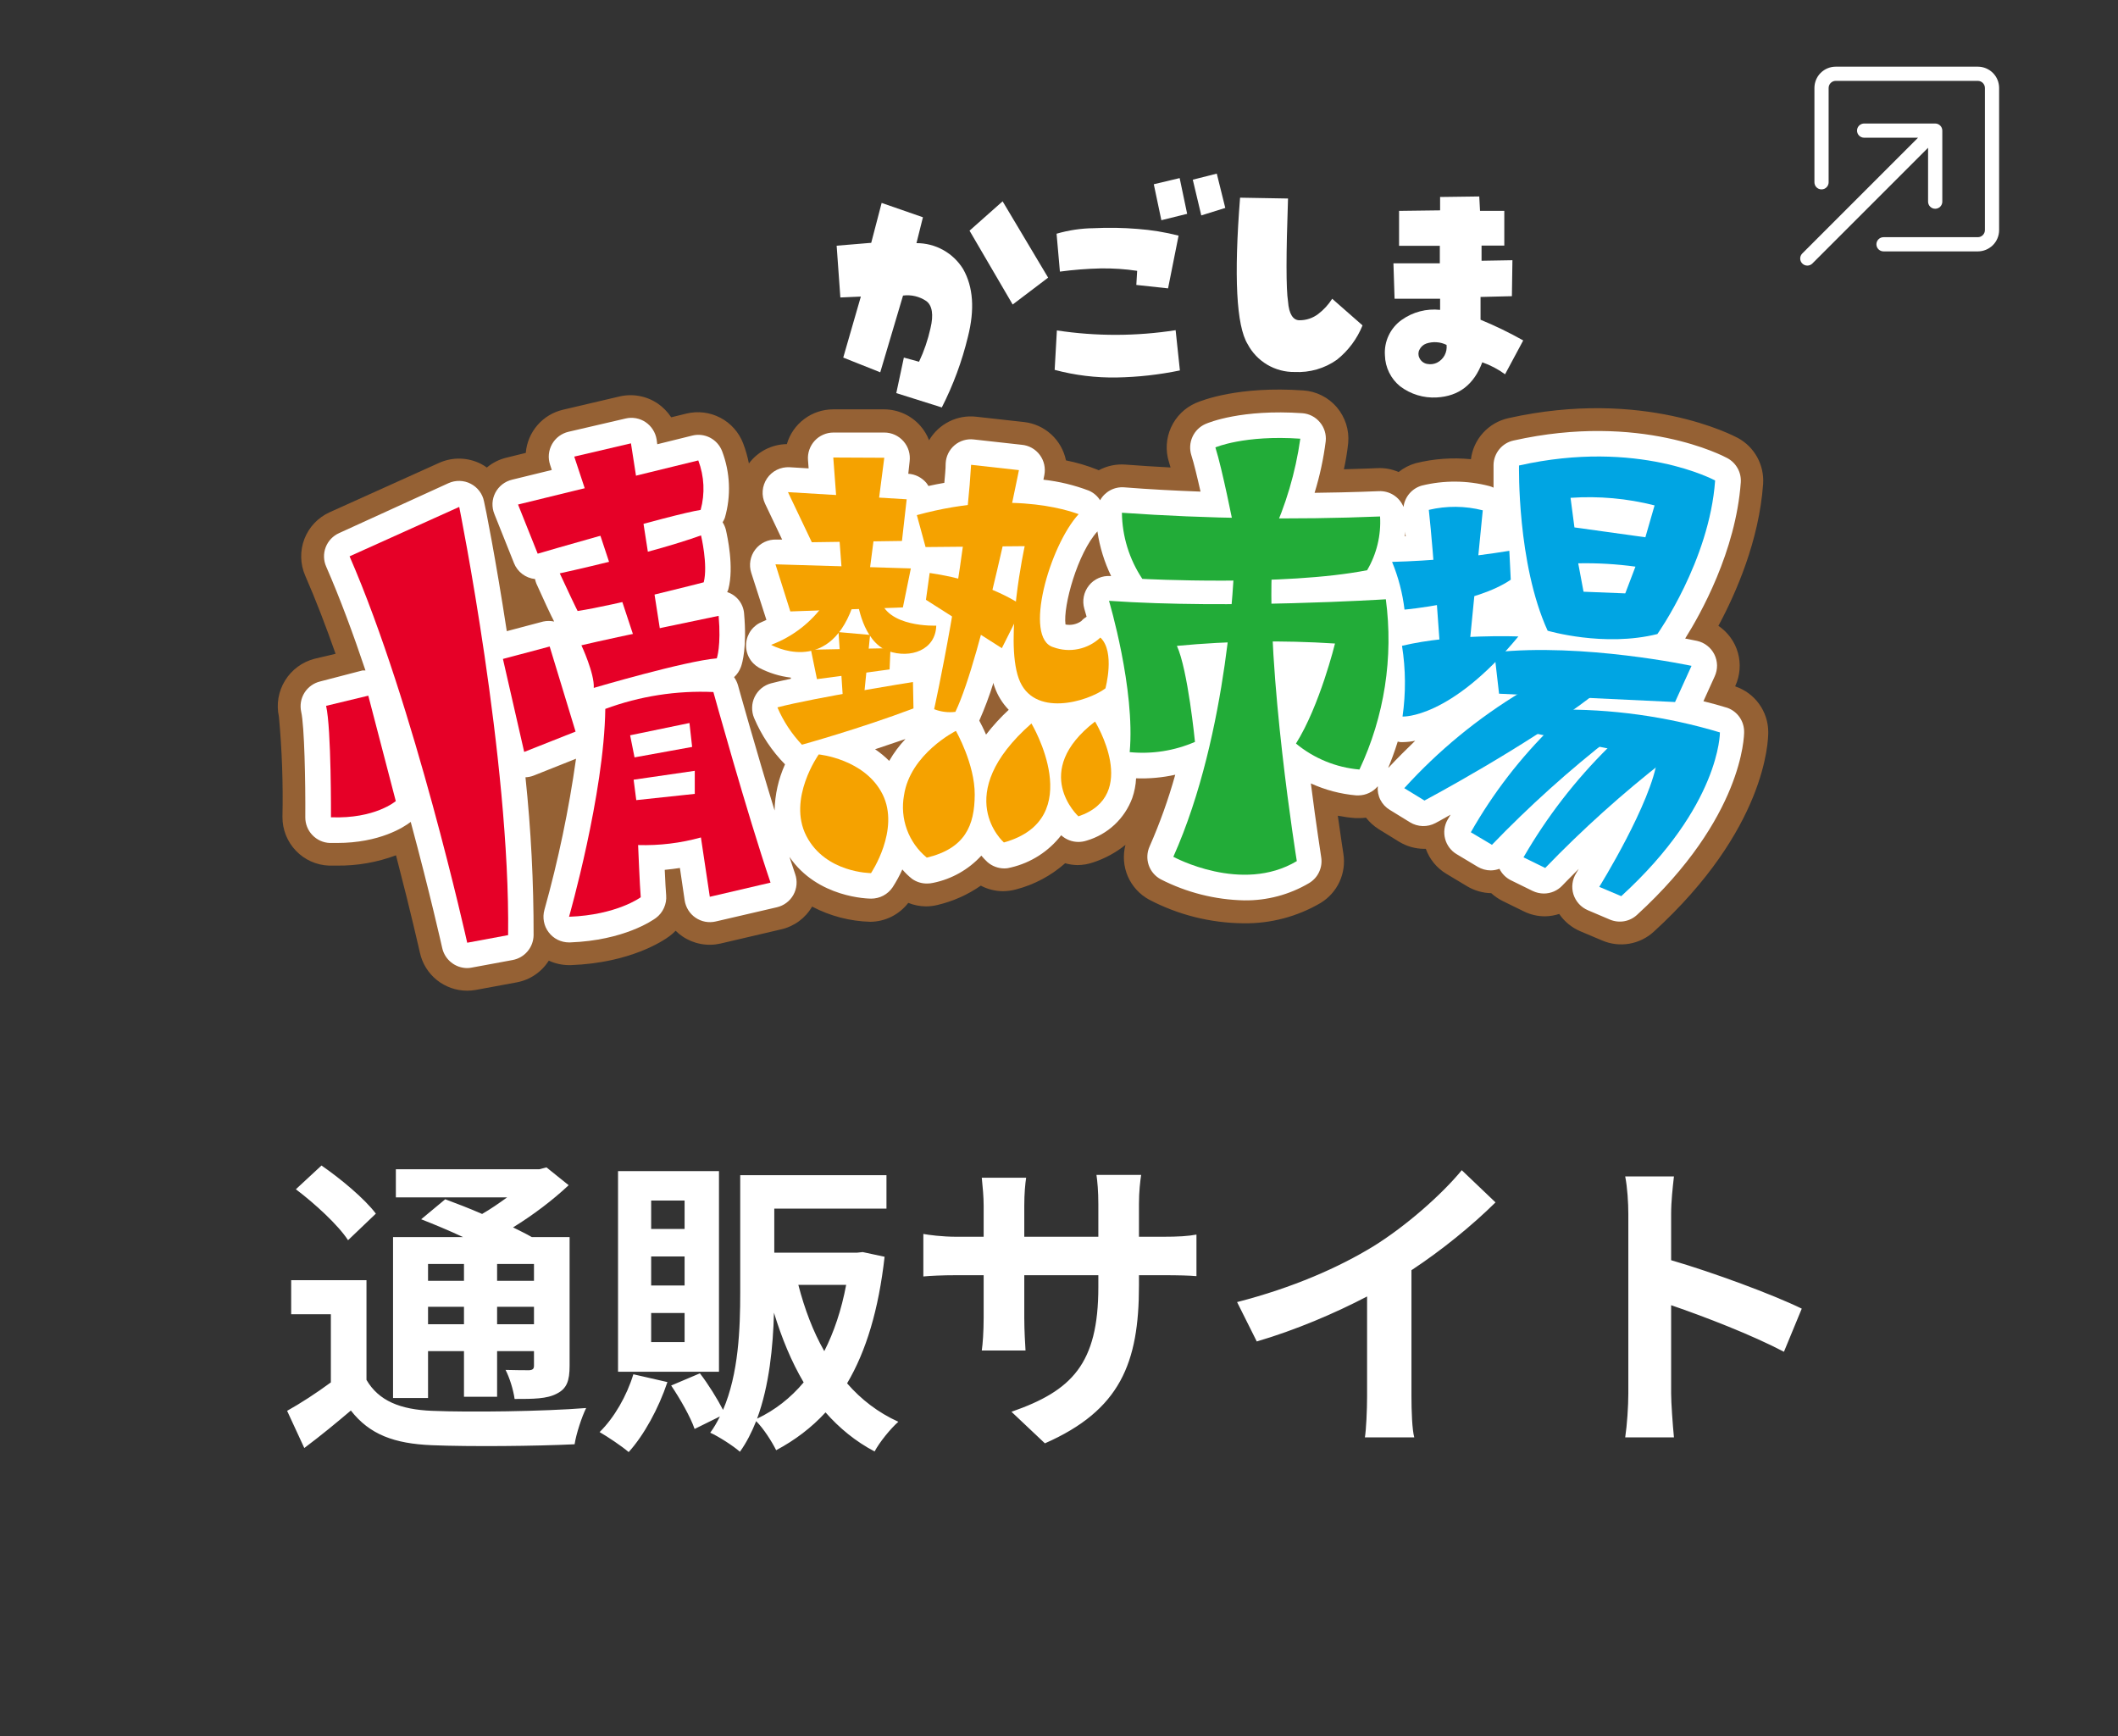 <svg width="61" height="50" viewBox="0 0 61 50" fill="none" xmlns="http://www.w3.org/2000/svg">
<rect x="0" y="0" width="61" height="50" fill="#333333" stroke="none"/>
<path d="M49.979 19.769V19.751C50.116 19.452 50.142 19.114 50.053 18.798C49.964 18.482 49.764 18.207 49.491 18.024C50.005 17.069 50.663 15.561 50.779 13.939C50.797 13.672 50.739 13.406 50.611 13.171C50.483 12.936 50.29 12.743 50.055 12.615C49.946 12.556 47.34 11.17 43.437 12.044C43.158 12.107 42.906 12.254 42.714 12.465C42.522 12.676 42.399 12.941 42.364 13.225C41.831 13.172 41.292 13.211 40.772 13.34C40.593 13.391 40.426 13.477 40.281 13.594C40.089 13.51 39.882 13.472 39.673 13.482C39.66 13.482 39.299 13.5 38.705 13.515C38.76 13.266 38.802 13.013 38.829 12.759C38.846 12.574 38.825 12.388 38.769 12.211C38.712 12.035 38.622 11.871 38.502 11.729C38.381 11.588 38.234 11.472 38.068 11.389C37.902 11.305 37.721 11.256 37.535 11.244C35.673 11.115 34.631 11.524 34.438 11.607C34.122 11.745 33.869 11.996 33.727 12.309C33.584 12.623 33.563 12.979 33.667 13.308C33.682 13.351 33.697 13.404 33.713 13.463C33.275 13.441 32.838 13.412 32.414 13.38C32.147 13.359 31.879 13.416 31.643 13.544L31.605 13.526C31.313 13.409 31.01 13.32 30.701 13.259C30.642 12.971 30.493 12.708 30.275 12.509C30.058 12.311 29.783 12.186 29.49 12.154L28.113 12.001C27.845 11.971 27.575 12.019 27.335 12.14C27.094 12.261 26.894 12.448 26.758 12.68C26.7 12.528 26.616 12.387 26.508 12.265C26.378 12.116 26.218 11.997 26.038 11.915C25.859 11.833 25.663 11.79 25.466 11.789H23.997C23.696 11.789 23.403 11.886 23.163 12.067C22.922 12.247 22.746 12.501 22.662 12.79C22.449 12.793 22.24 12.845 22.05 12.941C21.861 13.038 21.696 13.177 21.569 13.347C21.53 13.149 21.475 12.956 21.403 12.768C21.281 12.45 21.048 12.188 20.747 12.031C20.446 11.873 20.098 11.831 19.768 11.911L19.331 12.018C19.227 11.861 19.095 11.725 18.939 11.618C18.78 11.512 18.602 11.439 18.414 11.405C18.226 11.37 18.033 11.374 17.846 11.417L16.214 11.8C15.927 11.867 15.669 12.024 15.476 12.247C15.284 12.471 15.167 12.749 15.143 13.043L14.583 13.181C14.376 13.231 14.184 13.328 14.021 13.465C13.968 13.425 13.912 13.39 13.853 13.36C13.667 13.265 13.461 13.213 13.252 13.208C13.043 13.203 12.835 13.245 12.644 13.332L9.495 14.752C9.161 14.903 8.899 15.179 8.767 15.521C8.636 15.864 8.644 16.244 8.791 16.58C9.093 17.27 9.386 18.035 9.665 18.829L9.064 18.971C8.709 19.061 8.403 19.286 8.211 19.597C8.018 19.909 7.954 20.283 8.033 20.641C8.122 21.6 8.156 22.564 8.135 23.528C8.133 23.89 8.271 24.238 8.521 24.499C8.77 24.761 9.112 24.915 9.473 24.929C9.552 24.929 9.628 24.929 9.705 24.929C10.285 24.936 10.861 24.835 11.405 24.632C11.831 26.262 12.087 27.412 12.094 27.438C12.162 27.748 12.334 28.025 12.581 28.224C12.829 28.422 13.136 28.531 13.453 28.531C13.537 28.531 13.621 28.524 13.704 28.509L14.883 28.291C15.071 28.256 15.251 28.183 15.409 28.075C15.568 27.968 15.703 27.828 15.805 27.666C15.988 27.75 16.187 27.794 16.389 27.795H16.439C18.161 27.731 19.11 27.089 19.28 26.962C19.344 26.915 19.404 26.862 19.459 26.805C19.519 26.866 19.585 26.92 19.656 26.968C19.815 27.076 19.993 27.149 20.181 27.184C20.369 27.22 20.562 27.216 20.749 27.174L22.498 26.765C22.683 26.723 22.858 26.643 23.012 26.53C23.165 26.417 23.294 26.274 23.389 26.109C23.907 26.382 24.481 26.531 25.066 26.547C25.277 26.545 25.486 26.495 25.675 26.401C25.864 26.306 26.03 26.17 26.159 26.002C26.319 26.067 26.491 26.101 26.664 26.103C26.775 26.103 26.886 26.09 26.994 26.064C27.443 25.959 27.869 25.77 28.248 25.506C28.444 25.61 28.663 25.664 28.884 25.666C29.011 25.665 29.138 25.648 29.26 25.615C29.785 25.479 30.27 25.221 30.677 24.861C30.792 24.894 30.911 24.912 31.031 24.914C31.185 24.913 31.337 24.887 31.483 24.837C31.821 24.726 32.136 24.555 32.414 24.332C32.335 24.633 32.359 24.952 32.482 25.238C32.606 25.523 32.821 25.759 33.094 25.908C33.933 26.349 34.865 26.582 35.813 26.59C36.593 26.602 37.361 26.399 38.034 26.005C38.272 25.86 38.462 25.648 38.579 25.395C38.695 25.143 38.734 24.861 38.69 24.586C38.69 24.573 38.62 24.149 38.53 23.493C38.698 23.525 38.868 23.548 39.039 23.561H39.153C39.216 23.561 39.279 23.556 39.341 23.548C39.444 23.68 39.57 23.793 39.712 23.882L40.294 24.241C40.514 24.375 40.766 24.446 41.024 24.446H41.065C41.173 24.747 41.382 25.001 41.656 25.165L42.261 25.528C42.47 25.651 42.707 25.718 42.949 25.723C43.044 25.81 43.15 25.883 43.264 25.941L43.887 26.247C44.077 26.341 44.287 26.39 44.499 26.389C44.637 26.387 44.774 26.364 44.906 26.321C45.056 26.541 45.266 26.713 45.511 26.818L46.145 27.086C46.391 27.191 46.661 27.223 46.924 27.178C47.188 27.133 47.432 27.013 47.629 26.833C50.855 23.887 50.929 21.355 50.927 21.076C50.925 20.786 50.832 20.505 50.662 20.271C50.492 20.036 50.253 19.861 49.979 19.769Z" fill="#956134"/>
<path d="M49.749 20.385C49.517 20.313 49.288 20.251 49.06 20.195L49.384 19.48C49.43 19.38 49.453 19.272 49.452 19.162C49.45 19.052 49.424 18.944 49.375 18.846C49.326 18.748 49.256 18.662 49.169 18.595C49.083 18.527 48.982 18.48 48.875 18.457L48.534 18.389C48.971 17.696 49.992 15.882 50.136 13.891C50.145 13.75 50.114 13.609 50.045 13.486C49.976 13.362 49.874 13.261 49.749 13.194C49.648 13.139 47.253 11.867 43.59 12.687C43.429 12.722 43.285 12.811 43.181 12.938C43.077 13.065 43.018 13.224 43.015 13.388C43.015 13.421 43.015 13.662 43.015 14.044C42.976 14.024 42.935 14.009 42.892 13.998C42.255 13.832 41.587 13.828 40.947 13.985C40.809 14.025 40.686 14.104 40.593 14.213C40.499 14.322 40.44 14.457 40.422 14.599C40.365 14.459 40.267 14.341 40.139 14.259C40.012 14.178 39.863 14.138 39.712 14.145C39.695 14.145 38.969 14.18 37.861 14.193C38.011 13.707 38.119 13.209 38.182 12.704C38.192 12.607 38.182 12.509 38.153 12.415C38.124 12.322 38.077 12.235 38.014 12.161C37.952 12.086 37.875 12.024 37.788 11.979C37.701 11.934 37.606 11.907 37.509 11.9C35.76 11.78 34.821 12.166 34.72 12.21C34.553 12.283 34.419 12.415 34.344 12.581C34.268 12.747 34.257 12.935 34.311 13.108C34.386 13.34 34.484 13.749 34.576 14.158C33.857 14.131 33.114 14.094 32.379 14.035C32.24 14.024 32.1 14.053 31.977 14.119C31.854 14.185 31.752 14.285 31.684 14.407C31.607 14.285 31.495 14.189 31.363 14.131C30.941 13.971 30.5 13.864 30.051 13.815C30.064 13.747 30.073 13.699 30.078 13.681C30.097 13.581 30.096 13.478 30.074 13.379C30.052 13.28 30.009 13.186 29.949 13.104C29.887 13.02 29.808 12.95 29.717 12.899C29.626 12.848 29.526 12.818 29.422 12.809L28.045 12.656C27.946 12.644 27.845 12.653 27.75 12.682C27.654 12.711 27.566 12.759 27.49 12.824C27.414 12.889 27.353 12.969 27.309 13.058C27.265 13.148 27.241 13.245 27.236 13.345C27.236 13.528 27.212 13.714 27.197 13.906C27.046 13.932 26.895 13.961 26.74 13.996C26.721 13.964 26.7 13.933 26.677 13.904C26.612 13.828 26.533 13.766 26.444 13.721C26.355 13.677 26.258 13.65 26.159 13.644L26.198 13.288C26.211 13.184 26.202 13.079 26.172 12.979C26.142 12.879 26.09 12.787 26.021 12.708C25.953 12.63 25.868 12.567 25.773 12.523C25.678 12.48 25.575 12.457 25.47 12.457H24.003C23.902 12.457 23.802 12.478 23.709 12.519C23.616 12.559 23.533 12.618 23.464 12.693C23.396 12.767 23.343 12.855 23.31 12.95C23.276 13.046 23.263 13.147 23.271 13.248L23.289 13.489L22.742 13.456C22.615 13.449 22.488 13.475 22.373 13.531C22.259 13.588 22.161 13.674 22.09 13.779C22.019 13.885 21.976 14.008 21.966 14.135C21.956 14.262 21.98 14.39 22.034 14.505L22.526 15.539H22.36C22.242 15.535 22.126 15.559 22.02 15.609C21.913 15.66 21.821 15.735 21.75 15.829C21.679 15.922 21.632 16.032 21.612 16.148C21.592 16.263 21.6 16.382 21.636 16.494L22.073 17.852C22.036 17.869 22.001 17.889 21.96 17.904C21.829 17.954 21.716 18.039 21.632 18.151C21.549 18.263 21.499 18.397 21.489 18.536C21.478 18.675 21.508 18.815 21.574 18.938C21.64 19.061 21.74 19.162 21.861 19.231C22.147 19.381 22.457 19.477 22.777 19.515V19.548C22.559 19.593 22.369 19.637 22.209 19.679C22.107 19.706 22.012 19.754 21.93 19.821C21.849 19.888 21.783 19.972 21.736 20.067C21.69 20.161 21.664 20.265 21.662 20.37C21.659 20.476 21.678 20.581 21.719 20.678C21.929 21.175 22.231 21.628 22.609 22.013C22.42 22.431 22.318 22.883 22.309 23.342C21.772 21.593 21.26 19.757 21.254 19.733C21.23 19.651 21.192 19.572 21.142 19.502C21.231 19.421 21.298 19.319 21.339 19.207C21.383 19.089 21.514 18.625 21.431 17.677C21.422 17.536 21.37 17.401 21.283 17.289C21.196 17.178 21.078 17.095 20.943 17.052C20.958 17.024 20.97 16.996 20.978 16.966C21.145 16.324 20.946 15.436 20.906 15.259C20.887 15.182 20.855 15.108 20.812 15.041C20.838 15.001 20.859 14.958 20.876 14.914C21.059 14.282 21.031 13.607 20.797 12.993C20.733 12.826 20.61 12.688 20.451 12.605C20.293 12.523 20.109 12.501 19.936 12.545L18.93 12.794L18.911 12.654C18.894 12.554 18.858 12.458 18.803 12.373C18.749 12.288 18.678 12.214 18.594 12.158C18.51 12.101 18.416 12.063 18.316 12.045C18.217 12.027 18.115 12.029 18.017 12.053L16.373 12.435C16.274 12.458 16.18 12.502 16.098 12.563C16.017 12.624 15.949 12.702 15.899 12.791C15.849 12.88 15.818 12.979 15.808 13.081C15.798 13.182 15.81 13.285 15.842 13.382L15.892 13.535L14.747 13.815C14.645 13.839 14.549 13.886 14.466 13.95C14.383 14.015 14.315 14.097 14.266 14.19C14.217 14.284 14.189 14.388 14.184 14.493C14.18 14.599 14.198 14.704 14.238 14.802L14.804 16.219C14.853 16.343 14.936 16.451 15.043 16.532C15.149 16.612 15.276 16.662 15.409 16.676C15.418 16.721 15.431 16.764 15.448 16.807C15.615 17.183 15.886 17.766 15.96 17.9C15.856 17.877 15.747 17.877 15.643 17.9L14.596 18.177C14.277 16.092 13.975 14.575 13.94 14.44C13.919 14.331 13.873 14.229 13.806 14.141C13.739 14.053 13.654 13.981 13.555 13.931C13.457 13.88 13.349 13.853 13.238 13.85C13.128 13.847 13.018 13.869 12.917 13.915L9.766 15.353C9.589 15.432 9.451 15.578 9.381 15.758C9.311 15.939 9.316 16.14 9.394 16.317C9.79 17.222 10.172 18.254 10.526 19.309C10.496 19.307 10.466 19.307 10.437 19.309L9.219 19.626C9.032 19.672 8.87 19.788 8.768 19.952C8.666 20.116 8.633 20.313 8.675 20.501C8.767 20.901 8.8 22.518 8.793 23.539C8.792 23.729 8.865 23.913 8.997 24.05C9.129 24.188 9.309 24.27 9.499 24.277H9.704C10.937 24.277 11.634 23.821 11.829 23.67C12.384 25.727 12.729 27.27 12.736 27.302C12.773 27.466 12.863 27.611 12.994 27.716C13.124 27.821 13.286 27.879 13.453 27.88C13.498 27.88 13.542 27.875 13.586 27.866L14.764 27.648C14.932 27.617 15.083 27.529 15.193 27.399C15.303 27.27 15.365 27.105 15.368 26.935C15.371 25.415 15.293 23.896 15.134 22.385C15.214 22.382 15.293 22.366 15.368 22.337L16.59 21.851C16.383 23.32 16.079 24.774 15.68 26.203C15.649 26.313 15.644 26.428 15.665 26.54C15.686 26.652 15.732 26.757 15.801 26.848C15.87 26.939 15.958 27.013 16.06 27.064C16.162 27.114 16.274 27.141 16.388 27.141H16.415C17.975 27.084 18.801 26.503 18.891 26.437C18.992 26.362 19.072 26.262 19.123 26.147C19.175 26.033 19.197 25.907 19.186 25.781C19.175 25.672 19.16 25.375 19.145 25.051C19.3 25.036 19.444 25.018 19.582 24.997L19.719 25.93C19.734 26.03 19.77 26.127 19.824 26.213C19.878 26.299 19.949 26.373 20.033 26.43C20.117 26.487 20.212 26.526 20.312 26.545C20.412 26.563 20.515 26.561 20.613 26.538L22.373 26.129C22.473 26.106 22.568 26.062 22.65 26C22.733 25.938 22.801 25.86 22.851 25.77C22.901 25.679 22.931 25.58 22.94 25.477C22.949 25.374 22.936 25.271 22.902 25.174C22.847 25.016 22.793 24.85 22.736 24.677C23.547 25.864 25.022 25.88 25.09 25.88C25.211 25.88 25.331 25.851 25.438 25.795C25.546 25.738 25.638 25.656 25.706 25.556C25.813 25.391 25.907 25.219 25.988 25.04C26.072 25.139 26.165 25.229 26.266 25.309C26.393 25.4 26.546 25.447 26.703 25.445C26.762 25.445 26.82 25.438 26.878 25.425C27.41 25.317 27.896 25.043 28.263 24.642C28.318 24.708 28.378 24.77 28.44 24.828C28.574 24.945 28.746 25.009 28.924 25.01C28.991 25.01 29.058 25 29.122 24.981C29.694 24.846 30.203 24.519 30.563 24.055C30.699 24.179 30.877 24.248 31.061 24.247C31.142 24.247 31.223 24.233 31.299 24.208C31.599 24.12 31.873 23.963 32.101 23.75C32.328 23.537 32.503 23.274 32.611 22.981C32.674 22.799 32.711 22.608 32.72 22.415C33.099 22.429 33.478 22.394 33.848 22.312C33.651 23.018 33.404 23.708 33.109 24.378C33.033 24.547 33.024 24.738 33.083 24.913C33.142 25.088 33.266 25.234 33.428 25.322C34.173 25.704 34.995 25.912 35.833 25.93C36.49 25.939 37.138 25.767 37.703 25.432C37.83 25.356 37.931 25.245 37.992 25.111C38.054 24.978 38.075 24.829 38.051 24.684C38.051 24.662 37.909 23.792 37.754 22.562C38.168 22.751 38.611 22.868 39.065 22.907H39.122C39.229 22.906 39.334 22.882 39.431 22.836C39.528 22.791 39.613 22.725 39.682 22.643C39.669 22.777 39.694 22.913 39.756 23.034C39.818 23.155 39.912 23.256 40.029 23.325L40.611 23.683C40.72 23.749 40.845 23.786 40.973 23.79C41.101 23.794 41.227 23.764 41.34 23.705C41.369 23.689 41.531 23.604 41.778 23.462L41.692 23.607C41.597 23.773 41.571 23.971 41.62 24.157C41.669 24.344 41.789 24.503 41.955 24.601L42.56 24.964C42.674 25.031 42.804 25.067 42.936 25.067C43.021 25.066 43.105 25.05 43.185 25.021C43.256 25.164 43.372 25.28 43.515 25.351L44.138 25.657C44.239 25.706 44.35 25.732 44.462 25.733C44.562 25.733 44.661 25.713 44.754 25.673C44.846 25.633 44.929 25.575 44.997 25.502C44.997 25.502 45.176 25.314 45.469 25.023L45.395 25.147C45.339 25.237 45.302 25.338 45.289 25.444C45.275 25.549 45.285 25.656 45.316 25.757C45.349 25.859 45.403 25.952 45.474 26.031C45.546 26.11 45.634 26.172 45.732 26.214L46.365 26.483C46.495 26.538 46.638 26.555 46.777 26.531C46.916 26.507 47.045 26.443 47.148 26.347C50.208 23.547 50.232 21.183 50.232 21.082C50.234 20.93 50.188 20.781 50.102 20.656C50.015 20.531 49.892 20.436 49.749 20.385ZM25.612 21.915C25.487 21.79 25.35 21.677 25.203 21.578C25.481 21.486 25.772 21.388 26.078 21.283C25.899 21.472 25.744 21.681 25.614 21.906L25.612 21.915ZM40.475 15.316C40.475 15.358 40.475 15.401 40.486 15.445H40.462C40.468 15.395 40.471 15.351 40.475 15.307V15.316ZM31.608 15.316C31.674 15.758 31.807 16.188 32.001 16.59H31.986C31.867 16.581 31.749 16.6 31.64 16.648C31.532 16.695 31.436 16.768 31.363 16.861C31.288 16.954 31.238 17.063 31.214 17.18C31.191 17.296 31.196 17.416 31.229 17.53C31.229 17.53 31.256 17.62 31.295 17.762C31.238 17.795 31.186 17.837 31.142 17.887C31.077 17.933 31.003 17.965 30.925 17.982C30.846 17.999 30.766 18 30.687 17.985C30.613 17.451 31.037 15.926 31.608 15.303V15.316ZM28.399 21.156C28.32 20.973 28.248 20.835 28.204 20.754C28.361 20.398 28.498 20.033 28.613 19.661C28.613 19.701 28.633 19.747 28.646 19.786C28.733 20.031 28.871 20.255 29.052 20.442C28.815 20.661 28.597 20.901 28.399 21.156ZM39.983 22.109C40.062 21.919 40.158 21.672 40.256 21.357C40.285 21.365 40.314 21.37 40.344 21.373H40.396C40.518 21.371 40.64 21.358 40.759 21.333C40.514 21.569 40.254 21.827 39.992 22.107L39.983 22.109Z" fill="white"/>
<path d="M10.068 16.022L13.226 14.599C13.226 14.599 14.697 21.884 14.634 26.931L13.456 27.15C13.456 27.15 11.936 20.306 10.068 16.022Z" fill="#E60027"/>
<path d="M9.392 20.328L10.607 20.035L11.399 23.071C11.399 23.071 10.804 23.587 9.532 23.537C9.532 23.537 9.545 20.993 9.392 20.328Z" fill="#E60027"/>
<path d="M14.485 18.977L15.831 18.619L16.577 21.069L15.097 21.655L14.485 18.977Z" fill="#E60027"/>
<path d="M14.92 14.53L15.486 15.946C15.486 15.946 19.337 14.818 20.179 14.685C20.308 14.215 20.284 13.716 20.111 13.26L14.92 14.53Z" fill="#E60027"/>
<path d="M16.122 16.512C16.122 16.512 18.708 15.953 20.19 15.419C20.19 15.419 20.395 16.272 20.268 16.77C20.268 16.77 17.68 17.441 16.636 17.596C16.636 17.605 16.308 16.921 16.122 16.512Z" fill="#E60027"/>
<path d="M16.745 18.584C16.745 18.584 17.127 19.402 17.101 19.811C17.101 19.811 19.724 19.037 20.644 18.96C20.644 18.96 20.773 18.604 20.697 17.736C20.699 17.736 17.772 18.34 16.745 18.584Z" fill="#E60027"/>
<path d="M16.539 13.15L18.172 12.768L19.066 18.501L18.351 18.63L16.539 13.15Z" fill="#E60027"/>
<path d="M20.546 19.93C19.486 19.883 18.428 20.048 17.433 20.416C17.401 22.863 16.389 26.402 16.389 26.402C17.766 26.352 18.454 25.84 18.454 25.84C18.428 25.561 18.378 24.337 18.378 24.337C18.988 24.355 19.599 24.282 20.187 24.118L20.443 25.827L22.192 25.419C21.514 23.425 20.546 19.93 20.546 19.93ZM19.857 20.822L19.934 21.511L18.275 21.812L18.148 21.176L19.857 20.822ZM20.01 22.863L18.325 23.043L18.249 22.455L20.01 22.199V22.863Z" fill="#E60027"/>
<path d="M22.694 14.173L23.381 15.616L25.977 15.579L26.113 14.379L22.694 14.173Z" fill="#F5A200"/>
<path d="M22.334 16.252L22.762 17.609L26.004 17.493L26.233 16.37L22.334 16.252Z" fill="#F5A200"/>
<path d="M23.739 17.39C23.359 17.928 22.826 18.339 22.209 18.571C22.209 18.571 23.824 19.482 24.546 17.493L23.739 17.39Z" fill="#F5A200"/>
<path d="M24.694 17.299C24.694 17.299 24.832 18.481 25.588 18.752C26.218 18.971 26.945 18.726 26.965 18.018C26.965 18.018 25.518 18.083 25.341 17.216L24.694 17.299Z" fill="#F5A200"/>
<path d="M23.999 13.176L25.468 13.183L25.009 16.728L24.268 16.752L23.999 13.176Z" fill="#F5A200"/>
<path d="M23.355 18.711L23.529 19.559L25.621 19.279L25.647 18.667L23.355 18.711Z" fill="#F5A200"/>
<path d="M22.39 20.372C22.56 20.769 22.799 21.133 23.096 21.447C23.096 21.447 24.747 20.992 26.309 20.402L26.294 19.642C26.294 19.642 23.464 20.09 22.39 20.372Z" fill="#F5A200"/>
<path d="M24.294 20.374L24.15 18.204L25.059 18.285L24.856 20.324L24.294 20.374Z" fill="#F5A200"/>
<path d="M25.086 25.145C25.086 25.145 23.774 25.145 23.223 24.074C22.673 23.003 23.58 21.727 23.58 21.727C23.58 21.727 24.906 21.854 25.418 22.874C25.929 23.895 25.086 25.145 25.086 25.145Z" fill="#F5A200"/>
<path d="M26.692 24.699C26.433 24.485 26.235 24.206 26.12 23.891C26.005 23.576 25.976 23.235 26.036 22.905C26.215 21.707 27.531 21.049 27.531 21.049C27.531 21.049 28.078 22.004 28.073 22.887C28.069 23.77 27.798 24.435 26.692 24.699Z" fill="#F5A200"/>
<path d="M28.913 24.262C28.913 24.262 27.354 22.905 29.706 20.835C29.706 20.835 31.35 23.583 28.913 24.262Z" fill="#F5A200"/>
<path d="M31.059 23.51C31.059 23.51 29.66 22.229 31.538 20.78C31.538 20.78 32.853 22.905 31.059 23.51Z" fill="#F5A200"/>
<path d="M27.968 13.386L29.346 13.539C29.346 13.539 28.281 18.909 27.516 20.501C27.309 20.527 27.098 20.501 26.904 20.424C26.904 20.424 27.794 16.405 27.968 13.386Z" fill="#F5A200"/>
<path d="M26.775 16.501L26.668 17.274L28.854 18.667L29.461 17.456C29.461 17.456 28.548 16.759 26.775 16.501Z" fill="#F5A200"/>
<path d="M26.406 14.835L26.657 15.755L29.512 15.729C29.512 15.729 28.93 18.389 29.339 19.537C29.748 20.684 31.328 20.208 31.837 19.825C31.837 19.825 32.126 18.767 31.691 18.361C31.514 18.528 31.294 18.643 31.055 18.692C30.817 18.742 30.569 18.724 30.34 18.64C29.466 18.385 30.224 15.725 31.066 14.807C31.066 14.818 29.286 14.046 26.406 14.835Z" fill="#F5A200"/>
<path d="M32.312 14.767C32.32 15.445 32.524 16.107 32.9 16.671C32.9 16.671 36.982 16.89 39.374 16.422C39.649 15.955 39.779 15.416 39.747 14.874C37.269 14.975 34.786 14.939 32.312 14.767Z" fill="#22AC38"/>
<path d="M35.522 15.132C35.522 15.132 35.205 13.519 35.004 12.885C35.004 12.885 35.835 12.523 37.45 12.634C37.312 13.608 37.031 14.557 36.617 15.449L35.522 15.132Z" fill="#22AC38"/>
<path d="M31.94 17.303C31.94 17.303 32.7 19.845 32.536 21.661C33.178 21.724 33.825 21.622 34.416 21.366C34.416 21.366 34.213 19.292 33.896 18.601C35.409 18.457 36.932 18.435 38.449 18.533C38.449 18.533 38.012 20.321 37.325 21.414C37.844 21.843 38.482 22.104 39.153 22.162C39.872 20.634 40.136 18.932 39.913 17.259C39.913 17.259 35.413 17.545 31.94 17.303Z" fill="#22AC38"/>
<path d="M35.542 16.323C35.542 16.323 35.404 21.073 33.793 24.675C33.793 24.675 35.761 25.75 37.349 24.799C37.349 24.799 36.464 19.32 36.639 16.21L35.542 16.323Z" fill="#22AC38"/>
<path d="M40.093 16.182C40.274 16.621 40.395 17.084 40.451 17.556C40.451 17.556 42.517 17.382 43.511 16.695L43.47 15.863C42.352 16.045 41.224 16.152 40.093 16.182Z" fill="#00A5E3"/>
<path d="M40.379 18.599C40.486 19.273 40.491 19.96 40.394 20.636C40.394 20.636 41.76 20.713 43.73 18.33C43.73 18.33 41.843 18.247 40.379 18.599Z" fill="#00A5E3"/>
<path d="M41.151 14.684C41.662 14.563 42.195 14.567 42.705 14.697L42.287 18.94L41.489 18.885C41.489 18.885 41.288 15.921 41.151 14.684Z" fill="#00A5E3"/>
<path d="M43.749 13.406C43.749 13.406 43.688 16.223 44.573 18.164C44.573 18.164 46.195 18.645 47.734 18.26C47.734 18.26 49.233 16.149 49.397 13.838C49.397 13.838 47.187 12.632 43.749 13.406ZM46.809 17.089L45.607 17.041L45.454 16.223C46.005 16.212 46.556 16.244 47.102 16.319L46.809 17.089ZM47.388 15.473L45.345 15.189L45.233 14.337C46.046 14.281 46.863 14.354 47.653 14.555L47.388 15.473Z" fill="#00A5E3"/>
<path d="M43.037 18.787L43.174 19.978L48.243 20.218L48.717 19.176C48.717 19.176 45.596 18.509 43.037 18.787Z" fill="#00A5E3"/>
<path d="M43.826 19.921C42.569 20.677 41.43 21.613 40.444 22.699L41.026 23.055C41.026 23.055 43.968 21.488 45.834 20.059C45.839 20.063 44.613 19.984 43.826 19.921Z" fill="#00A5E3"/>
<path d="M44.722 20.909C43.795 21.813 43 22.843 42.361 23.969L42.969 24.33C44.045 23.214 45.199 22.176 46.422 21.224C45.865 21.074 45.296 20.969 44.722 20.909Z" fill="#00A5E3"/>
<path d="M46.333 21.515C45.376 22.458 44.55 23.527 43.878 24.691L44.503 24.997C45.58 23.881 46.734 22.844 47.957 21.891C47.432 21.702 46.887 21.576 46.333 21.515Z" fill="#00A5E3"/>
<path d="M44.796 20.437C46.4 20.41 47.998 20.632 49.535 21.093C49.535 21.093 49.552 23.198 46.693 25.809L46.06 25.541C46.06 25.541 47.563 23.123 47.734 21.851L43.909 21.06L44.796 20.437Z" fill="#00A5E3"/>
<path d="M24.793 8.541L24.203 8.567L24.096 7.076L25.092 6.993L25.392 5.844L26.581 6.257L26.395 7.002C26.664 7.001 26.93 7.069 27.165 7.2C27.4 7.331 27.598 7.52 27.739 7.749C28.031 8.264 28.076 8.914 27.877 9.699C27.707 10.405 27.454 11.088 27.125 11.734L25.814 11.321L26.032 10.298L26.469 10.418C26.615 10.109 26.725 9.785 26.799 9.452C26.891 9.065 26.85 8.796 26.677 8.67C26.481 8.537 26.243 8.481 26.008 8.512L25.352 10.722L24.286 10.298L24.793 8.541ZM27.923 6.643L28.876 5.798L30.187 7.996L29.166 8.77L27.923 6.643Z" fill="white"/>
<path d="M33.859 9.509L33.982 10.668C33.385 10.792 32.777 10.86 32.167 10.871C31.563 10.882 30.959 10.808 30.375 10.652L30.439 9.516C31.572 9.688 32.726 9.686 33.859 9.509ZM33.641 8.305L32.727 8.206L32.751 7.8C32.404 7.748 32.053 7.725 31.702 7.73C31.308 7.739 30.916 7.77 30.526 7.822L30.43 6.731C30.776 6.63 31.135 6.576 31.496 6.572C31.92 6.551 32.344 6.558 32.766 6.593C33.164 6.623 33.558 6.687 33.944 6.786L33.641 8.305ZM34.191 6.158L33.448 6.342L33.23 5.306L33.975 5.129L34.191 6.158ZM34.598 6.204L34.353 5.175L35.044 5L35.289 5.988L34.598 6.204Z" fill="white"/>
<path d="M37.424 9.223C37.621 9.225 37.812 9.161 37.968 9.041C38.126 8.92 38.261 8.772 38.368 8.604L39.242 9.371C39.086 9.758 38.832 10.099 38.506 10.359C38.151 10.611 37.721 10.735 37.286 10.713C37.009 10.717 36.736 10.644 36.497 10.503C36.258 10.361 36.063 10.157 35.933 9.911C35.608 9.378 35.535 7.972 35.715 5.693L37.096 5.717C37.039 7.333 37.039 8.321 37.096 8.681C37.122 9.041 37.24 9.223 37.424 9.223Z" fill="white"/>
<path d="M42.641 8.552V9.208C43.062 9.381 43.473 9.581 43.87 9.804L43.347 10.779C43.147 10.633 42.926 10.517 42.691 10.434C42.451 11.074 42.018 11.411 41.38 11.446C41.001 11.469 40.627 11.354 40.324 11.125C40.191 11.017 40.083 10.882 40.008 10.728C39.932 10.574 39.891 10.406 39.887 10.235C39.873 10.038 39.91 9.84 39.994 9.662C40.078 9.483 40.207 9.329 40.368 9.214C40.689 8.985 41.084 8.881 41.476 8.924V8.604H40.165L40.132 7.584H41.468V7.079H40.294V6.073L41.476 6.058V5.673L42.604 5.658L42.626 6.073H43.325V7.072H42.67V7.509L43.559 7.494L43.544 8.53L42.641 8.552ZM41.384 10.447C41.478 10.4 41.555 10.326 41.605 10.234C41.654 10.142 41.674 10.037 41.662 9.933C41.572 9.889 41.474 9.862 41.374 9.856C41.274 9.849 41.173 9.862 41.078 9.894C40.991 9.925 40.92 9.99 40.88 10.073C40.861 10.11 40.852 10.15 40.852 10.19C40.852 10.231 40.861 10.271 40.88 10.307C40.899 10.351 40.929 10.39 40.968 10.42C41.006 10.45 41.05 10.471 41.098 10.48C41.195 10.5 41.295 10.489 41.384 10.447Z" fill="white"/>
<g clip-path="url(#clip0_2514_20652)">
<path fill-rule="evenodd" clip-rule="evenodd" d="M54.042 7.035C54.042 7.09 54.064 7.142 54.102 7.18C54.141 7.218 54.193 7.24 54.247 7.24H56.962C57.125 7.24 57.281 7.175 57.397 7.06C57.512 6.945 57.576 6.789 57.576 6.626V2.534C57.576 2.371 57.512 2.215 57.397 2.1C57.281 1.985 57.125 1.92 56.962 1.92H52.87C52.708 1.92 52.551 1.985 52.436 2.1C52.321 2.215 52.257 2.371 52.257 2.534V5.249C52.257 5.304 52.278 5.356 52.316 5.394C52.355 5.433 52.407 5.454 52.461 5.454C52.516 5.454 52.568 5.433 52.606 5.394C52.644 5.356 52.666 5.304 52.666 5.249V2.534C52.666 2.48 52.687 2.428 52.726 2.389C52.764 2.351 52.816 2.329 52.87 2.329H56.962C57.017 2.329 57.069 2.351 57.107 2.389C57.145 2.428 57.167 2.48 57.167 2.534V6.626C57.167 6.68 57.145 6.732 57.107 6.771C57.069 6.809 57.017 6.831 56.962 6.831H54.247C54.193 6.831 54.141 6.852 54.102 6.891C54.064 6.929 54.042 6.981 54.042 7.035Z" fill="white"/>
<path fill-rule="evenodd" clip-rule="evenodd" d="M55.94 3.762C55.94 3.707 55.918 3.655 55.88 3.617C55.841 3.579 55.789 3.557 55.735 3.557H53.689C53.635 3.557 53.583 3.579 53.544 3.617C53.506 3.655 53.484 3.707 53.484 3.762C53.484 3.816 53.506 3.868 53.544 3.906C53.583 3.945 53.635 3.966 53.689 3.966H55.241L51.907 7.3C51.869 7.338 51.847 7.39 51.847 7.444C51.847 7.499 51.869 7.551 51.907 7.589C51.946 7.628 51.998 7.649 52.052 7.649C52.106 7.649 52.158 7.628 52.197 7.589L55.53 4.256V5.808C55.53 5.862 55.552 5.914 55.59 5.952C55.629 5.991 55.681 6.012 55.735 6.012C55.789 6.012 55.841 5.991 55.88 5.952C55.918 5.914 55.94 5.862 55.94 5.808V3.762Z" fill="white"/>
</g>
<path d="M13.363 36.401V36.887H12.328V36.401H13.363ZM15.379 36.887H14.317V36.401H15.379V36.887ZM14.317 38.138V37.634H15.379V38.138H14.317ZM12.328 38.138V37.634H13.363V38.138H12.328ZM12.328 38.912H13.363V40.226H14.317V38.912H15.379V39.326C15.379 39.416 15.352 39.452 15.244 39.461C15.154 39.461 14.839 39.461 14.56 39.452C14.677 39.677 14.785 40.028 14.821 40.289C15.361 40.289 15.748 40.289 16.036 40.136C16.324 39.992 16.405 39.767 16.405 39.335V35.627H15.316C15.163 35.537 14.974 35.447 14.776 35.348C15.361 34.988 15.928 34.556 16.378 34.133L15.739 33.62L15.532 33.674H11.401V34.484H14.605C14.38 34.646 14.137 34.817 13.885 34.961C13.516 34.799 13.138 34.655 12.823 34.538L12.13 35.114C12.499 35.258 12.931 35.438 13.336 35.627H11.32V40.262H12.328V38.912ZM10.825 34.952C10.501 34.52 9.808 33.944 9.259 33.566L8.521 34.25C9.07 34.664 9.745 35.285 10.024 35.717L10.825 34.952ZM10.555 36.869H8.386V37.85H9.529V39.812C9.115 40.118 8.656 40.415 8.269 40.631L8.764 41.702C9.268 41.324 9.691 40.973 10.105 40.622C10.645 41.315 11.356 41.576 12.436 41.621C13.534 41.666 15.442 41.648 16.549 41.594C16.594 41.297 16.756 40.802 16.882 40.55C15.649 40.649 13.516 40.676 12.445 40.631C11.527 40.595 10.906 40.343 10.555 39.74V36.869ZM19.717 35.393H18.754V34.574H19.717V35.393ZM19.717 37.022H18.754V36.185H19.717V37.022ZM19.717 38.651H18.754V37.814H19.717V38.651ZM20.707 33.728H17.8V39.506H20.707V33.728ZM18.241 39.578C18.052 40.199 17.692 40.829 17.269 41.243C17.503 41.378 17.908 41.648 18.106 41.819C18.547 41.333 18.97 40.559 19.222 39.803L18.241 39.578ZM21.805 40.856C22.156 39.902 22.264 38.786 22.291 37.805C22.516 38.543 22.795 39.218 23.146 39.812C22.768 40.262 22.318 40.613 21.805 40.856ZM24.37 37.004C24.235 37.724 24.019 38.363 23.74 38.912C23.416 38.345 23.173 37.697 22.993 37.004H24.37ZM24.847 36.059L24.676 36.077H22.3V34.808H25.531V33.845H21.319V37.22C21.319 38.264 21.274 39.56 20.824 40.604C20.662 40.289 20.401 39.866 20.158 39.551L19.33 39.902C19.591 40.289 19.888 40.811 20.005 41.153L20.734 40.793C20.653 40.955 20.563 41.117 20.455 41.261C20.698 41.369 21.13 41.648 21.31 41.81C21.499 41.549 21.652 41.243 21.778 40.928C21.994 41.144 22.228 41.513 22.354 41.765C22.894 41.477 23.371 41.117 23.776 40.676C24.172 41.126 24.64 41.513 25.189 41.801C25.333 41.531 25.648 41.144 25.873 40.946C25.297 40.685 24.802 40.307 24.397 39.839C24.946 38.912 25.306 37.715 25.477 36.194L24.847 36.059ZM32.803 37.022V36.725H33.469C33.946 36.725 34.261 36.734 34.459 36.752V35.555C34.216 35.6 33.946 35.618 33.469 35.618H32.803V34.673C32.803 34.313 32.839 34.016 32.866 33.836H31.579C31.606 34.016 31.633 34.313 31.633 34.673V35.618H29.5V34.727C29.5 34.376 29.527 34.088 29.554 33.917H28.276C28.303 34.187 28.33 34.466 28.33 34.727V35.618H27.565C27.115 35.618 26.746 35.564 26.593 35.537V36.761C26.791 36.743 27.115 36.725 27.565 36.725H28.33V37.949C28.33 38.354 28.303 38.714 28.276 38.894H29.536C29.527 38.714 29.5 38.345 29.5 37.949V36.725H31.633V37.067C31.633 39.281 30.868 40.055 29.131 40.658L30.094 41.567C32.263 40.613 32.803 39.254 32.803 37.022ZM35.629 37.499L36.196 38.633C37.303 38.309 38.446 37.823 39.373 37.337V40.217C39.373 40.613 39.346 41.18 39.31 41.396H40.732C40.669 41.171 40.651 40.613 40.651 40.217V36.581C41.524 36.005 42.388 35.303 43.072 34.628L42.1 33.701C41.515 34.412 40.489 35.312 39.562 35.888C38.563 36.5 37.24 37.085 35.629 37.499ZM46.897 40.136C46.897 40.496 46.861 41.036 46.807 41.396H48.211C48.175 41.027 48.13 40.397 48.13 40.136V37.589C49.102 37.922 50.452 38.444 51.379 38.93L51.892 37.688C51.064 37.283 49.336 36.644 48.13 36.293V34.961C48.13 34.592 48.175 34.196 48.211 33.881H46.807C46.87 34.196 46.897 34.646 46.897 34.961V40.136Z" fill="white"/>
<defs>
<clipPath id="clip0_2514_20652">
<rect width="6.547" height="6.547" fill="white" transform="translate(51.438 1.511)"/>
</clipPath>
</defs>
</svg>
